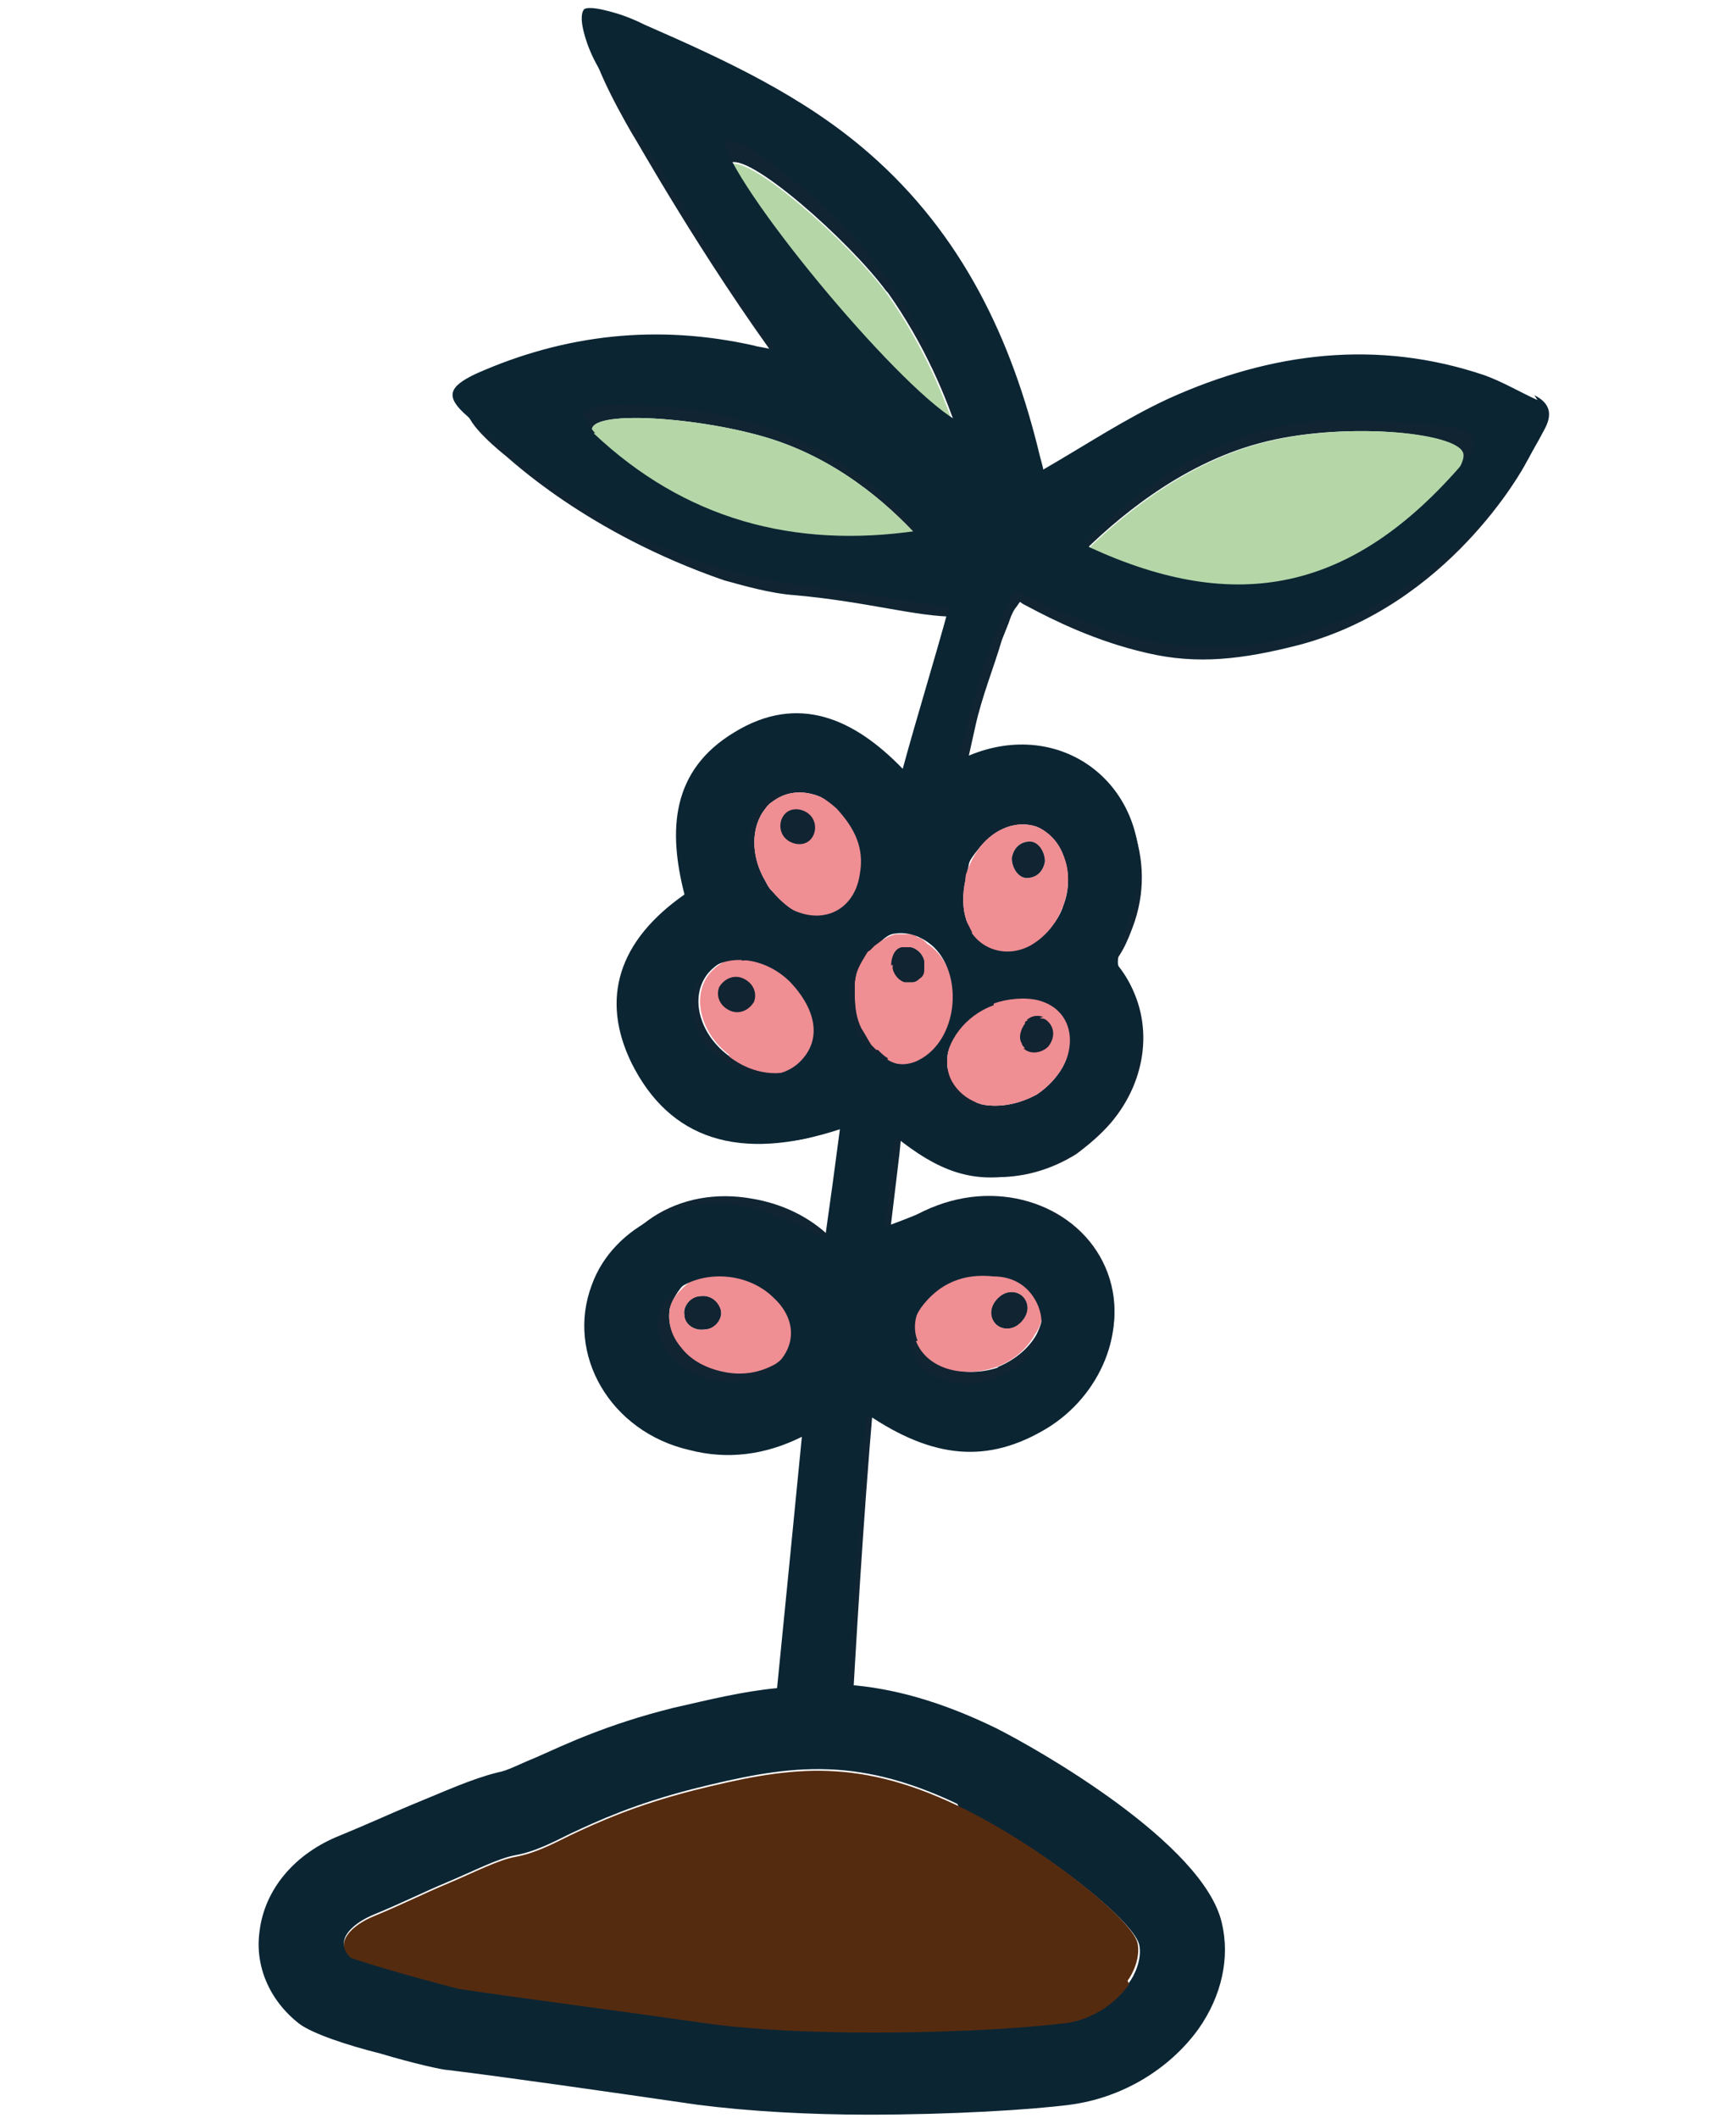 <?xml version="1.0" encoding="UTF-8"?> <svg xmlns="http://www.w3.org/2000/svg" id="Calque_2" version="1.1" viewBox="0 0 105 128.1"><defs><style> .st0 { fill: #102432; } .st1 { fill: #ef8e93; } .st2 { fill: #0b2533; } .st3 { fill: #b5d7a8; } .st4 { fill: #552b0f; } </style></defs><g><path class="st0" d="M57.3,50.3h0s0,0,0,0h0Z"></path><path class="st0" d="M54.4,51.4c0,.2.2.4.3.5.2.1.4.2.7,0,.6-.2,1-.5.8-1,0-.2-.2-.4-.5-.5-.3-.1-.6-.2-.9,0-.6.2-.6.5-.5,1Z"></path><path class="st0" d="M48.9,87.6c0-.5.1-1,.2-1.5.4-3.6.8-7.2,1.2-10.8v-.3s.8-5.6.8-5.6c0-.5.1-1,.2-1.6,0,0,0,0,0-.1.2-1.8.5-3.5.8-5.3.2.3.4.7.6,1,.1.1.2.2.3.3h.1c.2.2.4.4.6.5.3.2.7.3,1.1.3,0,0,.2,0,.3,0-.2,1.4-.4,2.8-.6,4.3h0s-.1,1-.1,1l-.6,5v1.2c-.4,3-.7,6.1-1,9.1-.6,7-1,13.9-1.4,20.9l-4.3-.3c.5-6,1.1-11.9,1.7-17.9ZM53.9,58.6c0,0,0-.1,0-.2,0-.5.2-1,.6-1.1,0,0,0,0,0,0,.2,0,.3,0,.5,0,.4,0,.7.4.8.8,0,0,0,0,0,0,0,.2,0,.4,0,.6,0,.2-.1.4-.3.5-.1.1-.3.2-.4.2-.2,0-.4,0-.5,0-.3-.1-.6-.4-.7-.8ZM54,52.2l1-4.9.7-3.4c.6-2.2,1.3-4.5,2.1-6.6-2.4,0-5.3-.9-9.7-1.3-1.5-.1-3.2-.6-4.3-.9-8.4-2.9-13-7.4-13.3-7.6,0,0-2.4-1.9-2.2-2.7.2-.8,3.9-2,3.9-2,.4-.1,7-2.8,15.3-.3,0,0-.1-.1-.1-.2-5-6.8-9-14-9.1-14.1,0,0-3.1-5.2-2.4-6s6.4,2.2,6.4,2.2c.5.2,9.5,3.6,14.8,10.8,4.2,5.7,5.7,12,6.1,14.5,2.6-2.5,7-5,12.2-6.4,8.9-2.3,15.1.9,15.4,1.1,0,0,2.1.9,2.3,1.4.2.5-.8,2.2-.8,2.2-.2.4-4.7,8.6-13.7,11-3.5.9-6.2,1.2-9.2.5-3.1-.7-5.7-2-7.2-2.8-.2-.1-.4-.2-.5-.3-.1.1-.2.3-.3.4-.2.3-.3.6-.4.9l-.4,1c-.5,1.7-1.2,3.4-1.6,5.2-.2.9-.4,1.8-.6,2.7-.2.7-.3,1.5-.5,2.2l-.7,3.7-.8,4.4c-.2-.2-.4-.3-.6-.4-.3,0-.5-.2-.8-.2-.2,0-.4,0-.5,0-.5,0-.9.3-1.3.7l1-5ZM53.6,17.6c-2.2-3-8.5-8.6-9.5-7.7-.8.7,4.5,6.7,6.7,9.8,2.2,3.1,5,5.4,7.3,7-.8-2.6-2.2-5.9-4.4-9ZM78.1,35.6c4.9-1.3,10.7-6.8,10.3-8.2-.4-1.3-7.4-1.9-12.2-.6-4.9,1.3-8.8,4.7-10.9,6.8,2.8,1.4,8,3.3,12.9,2ZM56,33c-1.9-2.2-4.9-4.9-8.9-6.3-4-1.4-11.3-2-11.3-.7,0,.8,5,4.7,9,6.1,4,1.4,8.5.8,11.2.8Z"></path><path class="st3" d="M44.8,32.2c4,1.4,8.5.8,11.2.8-1.9-2.2-4.9-4.9-8.9-6.3-4-1.4-11.3-2-11.3-.7,0,.8,5,4.7,9,6.1Z"></path><path class="st3" d="M58,26.7c-.8-2.6-2.2-5.9-4.4-9-2.2-3-8.5-8.6-9.5-7.7-.8.7,4.5,6.7,6.7,9.8,2.2,3.1,5,5.4,7.3,7Z"></path><path class="st3" d="M65.3,33.6c2.8,1.4,8,3.3,12.9,2,4.9-1.3,10.7-6.8,10.3-8.2-.4-1.3-7.4-1.9-12.2-.6-4.9,1.3-8.8,4.7-10.9,6.8Z"></path></g><path class="st0" d="M62,61.9s0,0,0,0c0,.5-.2.9-.3,1.3-.2-.4-.1-.9.2-1.2ZM49.5,66c-.4-.5-.7-1-1-1.5.2-.1.5-.3.6-.6h0c.9-1.2.6-2.9-.5-4.3-.2-.2-.4-.5-.7-.7-.1,0-.3-.2-.4-.3.2-1.2.7-2.4,1.3-3.3.5.1,1,.2,1.4,0,.3,0,.5-.2.8-.3.9-.5,1.3-1.5,1.3-2.7.5-.2,1-.3,1.6-.4,0,0,.2,0,.3,0,.2,0,.4,0,.5,0,.7,0,1.3.1,1.9.3.1,0,.3,0,.4.1.5.2.9.4,1.3.6-.2.9-.2,1.8.1,2.6,0,.2.2.4.3.6.2.2.4.5.6.6s.5.3.7.4c.5.2,1,.2,1.6,0,.3.9.4,1.8.5,2.7-.9-.1-2,.2-2.9.7-.3.2-.5.3-.7.6-.2.1-.3.3-.4.4-1,1.2-1.2,2.7-.5,3.7.4.6,1,1,1.7,1.2-1.3,1.2-2.9,1.8-4.6,1.8-.1,0-.2,0-.3,0h0c-1.1,0-2.1-.3-3.1-.9,0,0,0,0,0,0-.7-.4-1.3-.9-1.8-1.6ZM52.7,63.3c.1.1.2.2.3.3h.1c.2.2.4.4.6.5.3.2.7.3,1.1.3,0,0,.2,0,.3,0,.7,0,1.3-.4,1.8-1,.5-.6.8-1.4,1-2.2,0-.3,0-.5,0-.8,0-1.1-.4-2.1-1-2.9h0c-.2-.2-.4-.4-.6-.5-.2-.2-.4-.3-.6-.4-.3,0-.5-.2-.8-.2-.2,0-.4,0-.5,0-.5,0-.9.3-1.3.7-.1.1-.2.2-.3.3s-.1.2-.2.2c-.4.5-.6,1.1-.7,1.8,0,.3,0,.5,0,.8,0,.7.1,1.4.4,2,.2.3.4.7.6,1Z"></path><path class="st1" d="M52.7,63.3c-.2-.3-.5-.6-.6-1-.3-.6-.4-1.3-.4-2,0-.3,0-.5,0-.8,0-.7.4-1.3.7-1.8,0,0,.1-.2.2-.2.1-.1.2-.2.3-.3.4-.3.8-.6,1.3-.7.2,0,.3,0,.5,0,.3,0,.6,0,.8.2.2,0,.4.2.6.4.2.1.4.3.6.5h0c.7.8,1,1.8,1,2.9,0,.3,0,.5,0,.8-.1.8-.5,1.5-1,2.2-.5.6-1.2.9-1.8,1,0,0-.2,0-.3,0-.4,0-.8,0-1.1-.3-.2,0-.4-.2-.6-.4h-.1c-.1-.2-.2-.3-.3-.4ZM54.7,59.4c.2,0,.4,0,.5,0,.2,0,.3-.1.4-.2.1-.1.2-.3.3-.5,0-.2,0-.4,0-.6,0,0,0,0,0,0-.1-.4-.4-.7-.8-.8-.1,0-.3,0-.5,0,0,0,0,0,0,0-.4.1-.7.6-.6,1.1,0,0,0,.1,0,.2.1.4.4.7.7.8Z"></path><path class="st0" d="M54.7,59.4c.2,0,.4,0,.5,0,.2,0,.3-.1.4-.2.1-.1.2-.3.3-.5,0-.2,0-.4,0-.6,0,0,0,0,0,0-.1-.4-.4-.7-.8-.8-.1,0-.3,0-.5,0,0,0,0,0,0,0-.4.1-.7.6-.6,1.1,0,0,0,.1,0,.2.1.4.4.7.7.8Z"></path><path class="st0" d="M39.5,56.4c.7-.9,1.6-1.6,2.6-2,1.4-.6,3-.8,4.6-.5.6.7,1.3,1.3,2.1,1.5.5.1,1,.2,1.4,0,0,0,.2.1.3.2.8.6,1.4,1.3,1.9,2-.4.5-.6,1.1-.7,1.8,0,.3,0,.5,0,.8,0,.7.1,1.4.4,2,.2.3.4.7.6,1,.1.1.2.2.3.3h.1c.2.2.4.4.6.5-.1.5-.3,1-.6,1.5-.2.4-.4.7-.6,1h0s0,.1,0,.1c-.3.4-.6.7-1,1,0,0,0,0-.1,0-2.7,2.1-6.8,1.9-9.8-.5-3.6-2.8-4.4-7.7-1.9-10.9ZM48.4,64.5c.2-.1.5-.3.6-.6h0c.9-1.2.6-2.9-.5-4.3-.2-.2-.4-.5-.7-.7-.1,0-.3-.2-.4-.3-.9-.6-1.8-.8-2.6-.7-.8,0-1.5.4-2,1h0c-1.1,1.4-.5,3.6,1.2,4.9,1.4,1.1,3.2,1.3,4.4.6Z"></path><path class="st1" d="M44.1,63.9c1.4,1.1,3.2,1.3,4.4.6.2-.1.5-.3.6-.6h0c.9-1.2.6-2.9-.5-4.3-.2-.2-.4-.5-.7-.7-.1,0-.3-.2-.4-.3-.9-.6-1.8-.8-2.6-.7-.8,0-1.5.4-2,1h0c-1.1,1.4-.5,3.6,1.2,4.9Z"></path><path class="st0" d="M44.1,61.1c.6.3,1.2,0,1.5-.5.2-.5,0-1.1-.6-1.4-.6-.3-1.2,0-1.5.5-.2.5,0,1.1.6,1.4Z"></path><path class="st0" d="M55.3,58.7c.2-.2.4-.4.6-.6,0,0,0,0,0,0,0,.2,0,.4,0,.6,0,.2-.1.4-.3.5-.1.1-.3.2-.4.2-.2,0-.4,0-.5,0,.2-.2.4-.5.6-.7ZM54.5,68.6c-.2-.2-.3-.4-.5-.6-.5-.7-.8-1.5-.9-2.4-.1-.6-.2-1.3-.1-2h.1c.2.2.4.4.6.5.3.2.7.3,1.1.3,0,0,.2,0,.3,0,.7,0,1.3-.4,1.8-1,.5-.6.8-1.4,1-2.2,0-.3,0-.5,0-.8,0-1.1-.4-2.1-1-2.9h0c0,0,.1,0,.2-.1.6-.4,1.2-.7,1.8-.9.2.2.4.5.6.6s.5.3.7.4c.5.2,1,.2,1.6,0,.3,0,.5-.2.8-.3.5-.3.9-.6,1.2-1.1,1.5.4,2.7,1.1,3.7,2.2h0c.2.2.4.5.6.8,1.7,2.7,1.3,6.2-.9,8.8-.6.7-1.3,1.3-2.1,1.9-3.2,2-7,1.8-9.5-.3-.3-.3-.6-.6-.9-.9ZM59.4,66.8c1,.2,2.2,0,3.3-.6,1.8-1.2,2.6-3.3,1.7-4.8,0,0-.1-.2-.2-.3-.4-.5-1.1-.8-1.8-.9,0,0-.1,0-.2,0-.9-.1-2,.2-2.9.7-.3.2-.5.3-.7.6-.2.1-.3.3-.4.4-1,1.2-1.2,2.7-.5,3.7.4.6,1,1,1.7,1.2Z"></path><path class="st1" d="M59.4,66.8c1,.2,2.2,0,3.3-.6,1.8-1.2,2.6-3.3,1.7-4.8,0,0-.1-.2-.2-.3-.4-.5-1.1-.8-1.8-.9,0,0-.1,0-.2,0-.9-.1-2,.2-2.9.7-.3.2-.5.3-.7.6-.2.1-.3.3-.4.4-1,1.2-1.2,2.7-.5,3.7.4.6,1,1,1.7,1.2Z"></path><path class="st0" d="M61.9,63.4c.4.4,1.1.3,1.5-.1.4-.5.4-1.1,0-1.5-.1-.1-.2-.2-.4-.2h0s0,0,0,0c-.3-.1-.7,0-1,.2t0,0h0c0,0,0,0,0,.1-.3.4-.4.9-.2,1.2h0c0,.1.1.2.2.3Z"></path><path class="st0" d="M63.1,61.5c-.3.1-.6.2-1,.2.3-.3.7-.3,1-.2ZM57.9,60.3c0-1.1-.4-2.1-1-2.9h0c-.2-.2-.4-.4-.6-.5-.2-.2-.4-.3-.6-.4-.3,0-.5-.2-.8-.2-.2,0-.4,0-.5,0-.4-1.4-.4-2.9,0-4.3,0-.2.1-.5.2-.7,0,0,0-.1,0-.2,0-.3.2-.5.3-.8h0c.3-.6.6-1.2,1-1.7.7-.9,1.5-1.6,2.4-2.1,1.8-1.1,4-1.4,6-.7,1.9.7,3.4,2.2,4.2,4.2.7,1.9.8,4,0,6.1-.3.8-.6,1.5-1.1,2.1h0c-.2.2-.3.4-.5.6-.6.8-1.4,1.4-2.3,1.9-.1,0-.3.2-.5.2-.4-.5-1.1-.8-1.8-.9,0,0-.1,0-.2,0-.9-.1-2,.2-2.9.7-.3.2-.5.3-.7.6-.3,0-.5-.2-.8-.3,0-.3,0-.5,0-.8ZM62.4,57.2c.5-.3.9-.6,1.2-1.1.3-.4.6-.9.7-1.3.4-1,.4-2.1,0-3.1-.3-.8-.9-1.4-1.6-1.7-1.2-.4-2.5.1-3.4,1.2s-.6.9-.8,1.5c0,.2-.1.3-.1.5-.2.9-.2,1.8.1,2.6,0,.2.2.4.3.6.2.2.4.5.6.6s.5.3.7.4c.5.2,1,.2,1.6,0,.3,0,.5-.2.8-.3ZM55.3,58.7c-.2-.3-.4-.7-.6-1,0-.1-.1-.3-.2-.4,0,0,0,0,0,0,.2,0,.3,0,.5,0,.4,0,.7.4.8.8,0,0,0,0,0,0,0,.2,0,.4,0,.6,0,.2-.1.4-.3.5-.1-.2-.3-.3-.4-.5Z"></path><path class="st1" d="M58.8,56.4c-.1-.2-.2-.4-.3-.6-.3-.8-.3-1.7-.1-2.6,0-.2,0-.3.1-.5.2-.6.5-1.1.8-1.5.9-1.1,2.2-1.6,3.4-1.2.7.3,1.3.9,1.6,1.7.4.9.4,2,0,3.1-.2.5-.4.9-.7,1.3-.3.4-.8.8-1.2,1.1-.2.1-.5.2-.8.3-.5.2-1.1.2-1.6,0-.3,0-.5-.2-.7-.4s-.4-.4-.6-.6ZM62.1,53.1c.6,0,1-.4,1.1-1,0-.6-.4-1.2-.9-1.2-.6,0-1,.4-1.1,1,0,.6.4,1.2.9,1.2Z"></path><path class="st0" d="M62.1,53.1c.6,0,1-.4,1.1-1,0-.6-.4-1.2-.9-1.2-.6,0-1,.4-1.1,1,0,.6.4,1.2.9,1.2Z"></path><path class="st0" d="M54.5,57.3s0,0,0,0c.2,0,.3,0,.5,0h0c0,.2-.2.3-.3.4-.2.3-.5.5-.8.7,0-.5.2-1,.6-1.1ZM47.5,58.8c-.9-.6-1.8-.8-2.6-.7-.8-.7-1.6-1.5-2.2-2.5-.2-.4-.4-.8-.6-1.2-1.5-3.7-.4-7.8,2.7-9.7,3.3-1.9,7.6-.8,10,2.6.2.2.3.5.5.8.1.2.3.5.4.7.6,1.2.8,2.4.9,3.6,0,1.5-.3,2.9-1.1,4.1-.3,0-.5-.2-.8-.2-.2,0-.4,0-.5,0-.5,0-.9.3-1.3.7-.1.1-.2.2-.3.3s-.1.2-.2.2c-.4.5-.6,1.1-.7,1.8-1,.3-2.1.3-3.1.2-.2-.2-.4-.5-.7-.7-.1,0-.3-.2-.4-.3ZM48.9,55.4c.5.1,1,.2,1.4,0,.3,0,.5-.2.8-.3.9-.5,1.3-1.5,1.3-2.7,0-.8-.2-1.6-.7-2.3-1.1-1.9-3.2-2.7-4.7-1.8-.3.2-.5.3-.7.6-.9,1.1-.9,2.9,0,4.4.1.2.2.4.4.6.6.7,1.3,1.3,2.1,1.5Z"></path><path class="st1" d="M48.9,55.4c.5.1,1,.2,1.4,0,.3,0,.5-.2.8-.3.9-.5,1.3-1.5,1.3-2.7,0-.8-.2-1.6-.7-2.3-1.1-1.9-3.2-2.7-4.7-1.8-.3.2-.5.3-.7.6-.9,1.1-.9,2.9,0,4.4.1.2.2.4.4.6.6.7,1.3,1.3,2.1,1.5Z"></path><path class="st0" d="M47.5,50.7c.4.4,1.1.5,1.5.1.4-.4.4-1.1,0-1.5-.4-.4-1.1-.5-1.5-.1-.4.4-.4,1.1,0,1.5Z"></path><path class="st0" d="M41.4,79.5c0-.6.4-1.1,1-1.1.6,0,1.2.3,1.2.9s-.4,1.1-1,1.1c-.6,0-1.2-.3-1.2-.9ZM37.9,84.2c-1.4-1.7-2-3.7-1.7-5.7.3-2,1.5-3.7,3.3-4.9,1.7-1.1,3.8-1.5,6-1.1,1.8.3,3.5,1.1,4.8,2.4.2.2.3.4.5.6.4.5.7,1,1,1.5.7,1.3.9,2.7.7,4.1-.1.8-.4,1.5-.7,2.2h0c-.2.4-.4.8-.7,1.1-.5.6-1.1,1.1-1.9,1.6,0,0,0,0-.1,0-1.7,1-3.8,1.4-5.8,1.1-2.1-.3-4-1.4-5.3-2.9ZM43.9,82.9c1.1.2,2.2,0,3-.5.3-.2.6-.4.8-.7.3-.4.5-.8.6-1.2.1-.8-.1-1.5-.7-2.2-.6-.8-1.6-1.3-2.7-1.5-1.1-.2-2.2,0-3,.5-.3.2-.6.4-.8.7-.3.4-.5.8-.6,1.2-.1.8.1,1.5.7,2.2.6.8,1.6,1.3,2.7,1.5ZM42.4,78.4c.6,0,1.2.3,1.2.9s-.4,1.1-1,1.1c-.6,0-1.2-.3-1.2-.9,0-.6.4-1.1,1-1.1Z"></path><path class="st1" d="M41.2,81.5c-.6-.7-.8-1.5-.7-2.2,0-.4.3-.9.6-1.2s.5-.5.8-.7c.9-.5,1.9-.7,3-.5,1.1.2,2.1.7,2.7,1.5.6.7.8,1.5.7,2.2,0,.4-.3.9-.6,1.2s-.5.5-.8.7c-.9.5-1.9.7-3,.5-1.1-.2-2.1-.7-2.7-1.5ZM42.6,80.4c.6,0,1.1-.6,1-1.1s-.6-1-1.2-.9c-.6,0-1.1.6-1,1.1,0,.6.6,1,1.2.9Z"></path><path class="st0" d="M42.6,80.4c.6,0,1.1-.6,1-1.1s-.6-1-1.2-.9c-.6,0-1.1.6-1,1.1,0,.6.6,1,1.2.9Z"></path><path class="st0" d="M60.1,79.9c-.3-.5-.1-1.1.4-1.5.5-.4,1.2-.3,1.5.2.3.5.1,1.1-.4,1.5-.5.4-1.2.3-1.5-.2ZM52.8,84.8c-.4-.4-.8-.9-1-1.5h0c-.1-.2-.2-.5-.3-.7-.7-1.8-.5-3.8.4-5.5.5-.9,1.1-1.8,1.9-2.5.8-.7,1.8-1.3,2.9-1.7,4.3-1.6,8.9.3,10.3,4.1.7,1.9.5,4-.6,5.9-.3.4-.5.8-.8,1.2-1,1.2-2.3,2.1-3.8,2.7-3,1.1-6.1.5-8.2-1.2s-.5-.4-.7-.7ZM60.3,82.7c1-.4,1.9-1.1,2.4-2,.4-.8.5-1.6.3-2.3-.6-1.6-2.7-2.3-4.8-1.6-.8.3-1.5.8-2,1.4-.7.9-1,1.9-.6,2.9.6,1.6,2.7,2.3,4.8,1.6ZM60.5,78.4c.5-.4,1.2-.3,1.5.2.3.5.1,1.1-.4,1.5-.5.4-1.2.3-1.5-.2-.3-.5-.1-1.1.4-1.5Z"></path><path class="st1" d="M55.5,81.1c-.4-1,0-2,.6-2.9s1.2-1.1,2-1.4c2.1-.7,4.2,0,4.8,1.6.3.7.2,1.6-.3,2.3-.5.9-1.3,1.6-2.4,2-2.1.7-4.2,0-4.8-1.6ZM61.6,80.1c.5-.4.7-1,.4-1.5-.3-.5-1-.6-1.5-.2-.5.4-.7,1-.4,1.5.3.5,1,.6,1.5.2Z"></path><path class="st0" d="M61.6,80.1c.5-.4.7-1,.4-1.5-.3-.5-1-.6-1.5-.2-.5.4-.7,1-.4,1.5.3.5,1,.6,1.5.2Z"></path><path class="st2" d="M93,24.2c-1.1-.5-2.1-1.1-3.2-1.5-6.5-2.2-12.9-1.4-19.1,1.4-2.6,1.2-5,2.8-7.6,4.3,0-.1-.1-.4-.2-.8-1.7-7.1-4.7-13.4-10.3-18.3-4-3.5-8.8-5.7-13.6-7.8-.8-.4-1.6-.7-2.5-.9-.4-.1-1.1-.2-1.2,0-.2.3-.1.9,0,1.3.2.8.5,1.5.9,2.2,3,4.9,6,9.8,9,14.6.5.8,1,1.5,1.7,2.5-.6-.2-1-.2-1.3-.3-5.8-1.3-11.4-.7-16.8,1.7-1.7.8-1.9,1.4-.5,2.6,5.8,5.5,12.4,9.2,20.4,10.2,2.9.4,5.9.9,8.7,1.3-.9,3.3-1.9,6.5-2.8,9.8-2.9-3-6.3-4.6-10.2-2.2-3.8,2.3-4,5.9-3,9.8-4,2.8-5.1,6.3-3.2,10.2,2.3,4.6,6.5,6,12.6,4-.3,2.3-.6,4.5-.9,6.6-1.5-.7-2.9-1.4-4.3-1.8-4.1-1.1-8.5,1-9.8,4.6-1.6,4.2,1.1,8.9,5.9,10,2.3.6,4.6.3,6.8-.8-.5,5.1-1,10.2-1.5,15.2-2.1.2-4.1.7-6.3,1.2-4,1-6.5,2.2-8.3,3-1,.4-1.7.8-2.3.9-1.6.4-3.1,1.1-5.3,2-1.2.5-2.5,1.1-4.2,1.8-2.8,1.1-4.6,3.3-4.9,5.8-.3,2.1.6,4.2,2.4,5.6.8.6,2.9,1.3,4.9,1.8,2,.6,3.8,1,4.1,1,3.3.4,9.6,1.3,15.1,2.1,3.1.4,6.8.6,10.3.6,5.1,0,9.9-.3,12.2-.6,3.1-.4,6-2.1,7.8-4.6,1.4-2,1.9-4.3,1.4-6.4-1.1-4.8-11.1-10.5-13.7-11.8-3.3-1.6-6.2-2.4-8.9-2.6.4-5.5.8-10.9,1.1-16.4,4.1,2.8,7.4,3,10.9.9,3.3-2,4.9-6,3.7-9.2-1.4-3.5-5.2-5.5-9.1-4.6-1.5.4-2.9,1.1-4.4,1.6.2-1.7.4-3.5.6-5.5,2.7,2.2,4.7,2.8,7.2,2.4,6.8-1.1,9.6-8.5,6.4-12.6-.2-.2,0-.8,0-1.1.4-1.4,1-2.7,1.2-4.1.5-6-4.8-9.9-10.3-7.6-.1,0-.3,0-.6.1.9-3.5,1.7-6.9,3.4-10.1.4.2.8.4,1.1.5,5,2.5,10.1,3.8,15.7,2.3,7-1.9,11.9-6.2,15.2-12.5.5-.9.4-1.6-.6-2.1ZM47,82.5c-1.4,1.5-4.6,1.4-6.2-.2-1.2-1.2-1.4-2.9-.2-4,1.5-1.5,4.5-1.5,6.2.2,1.3,1.2,1.4,2.8.2,4ZM55.7,79.1c1.1-1.5,2.6-2.1,4.4-1.9,1.2,0,2.2.6,2.7,1.8.5,1.3,0,2.4-1,3.4-1.3,1.1-2.8,1.6-4.6,1.1-2.1-.6-2.7-2.6-1.5-4.4ZM36,26.2c-.3-.3-.5-.8-.8-1.2.4-.2.9-.5,1.3-.5,7.4-.2,14,1.7,19,7.6-7.5,1.1-14.1-.7-19.6-5.9ZM43.7,8.4c.5.2,1.1.2,1.4.4,6.1,4,10.5,9.3,12.7,16.6-3.7-2.2-13.7-14.3-14.1-17.1ZM48.4,64.2c-1.2,1.2-3.3,1.1-5.1-.4-1.4-1.2-1.9-3.4-1-4.6,1.2-1.6,3.8-1.5,5.5.2,1.6,1.7,1.9,3.5.6,4.8ZM58,109.3c5,2.4,10.5,6.8,10.9,8.3.2.9-.3,1.9-.6,2.3-.9,1.3-2.5,2.3-4.2,2.4-4.1.5-14.5.9-21.2,0-5.6-.8-11.8-1.6-15.1-2.1-.9-.2-5.6-1.5-6.6-1.9-.4-.4-.4-.7-.4-.8,0-.5.6-1.2,1.8-1.7,1.7-.7,3.1-1.4,4.3-1.9,1.9-.8,3.2-1.5,4.3-1.7,1.1-.2,2.1-.7,3.3-1.3,1.7-.8,3.9-1.8,7.4-2.7,5.6-1.4,9.7-2.1,16,.9ZM48.1,55.1c-1.8-.8-3.1-3.1-2.7-5,.2-1,.8-1.9,1.9-2.2,1.4-.4,2.4.2,3.3,1,1.1,1.2,1.7,2.4,1.4,4-.3,2-2,3-3.9,2.2ZM55.6,64.1c-.9.5-2.1.3-3-.6-1.5-1.5-1.7-4.1-.4-5.8,1.1-1.5,2.9-1.7,4.3-.4,1.8,1.8,1.4,5.6-.9,6.8ZM59.4,50.9c1-1,2-1.5,3.2-1.1,1.3.4,1.8,1.4,2,2.7.3,1.8-.7,3.8-2.3,4.7-1.5.8-3.3.2-3.9-1.5-.6-1.8-.2-3.5.9-4.7ZM60.1,60.7c.8-.3,1.9-.4,2.7-.2,2.3.6,2.6,3.3.5,5.4-1.2,1-2.6,1.6-4.4,1-1.1-.4-1.7-1.2-1.7-2.4,0-1.5,1.2-3.1,2.9-3.7ZM88.5,28c-6.7,7.8-13.7,9.2-22.6,5.1,0,0-.1-.1-.3-.3,4.2-4.1,8.9-7.2,15-7.4,2.4,0,4.8.1,7.1.4,1.6.2,1.9,1,.8,2.3Z"></path><path class="st4" d="M68.3,120c-.9,1.3-2.5,2.3-4.2,2.4-4.1.5-14.5.9-21.2,0-5.6-.8-11.8-1.6-15.1-2.1-.9-.2-5.6-1.5-6.6-1.9-.4-.4-.4-.7-.4-.8,0-.5.6-1.2,1.8-1.7,1.7-.7,3.1-1.4,4.3-1.9,1.9-.8,3.2-1.5,4.3-1.7,1.1-.2,2.1-.7,3.3-1.3,1.7-.8,3.9-1.8,7.4-2.7,5.6-1.4,9.7-2.1,16,.9,5,2.4,10.5,6.8,10.9,8.3.2.9-.3,1.9-.6,2.3Z"></path></svg> 